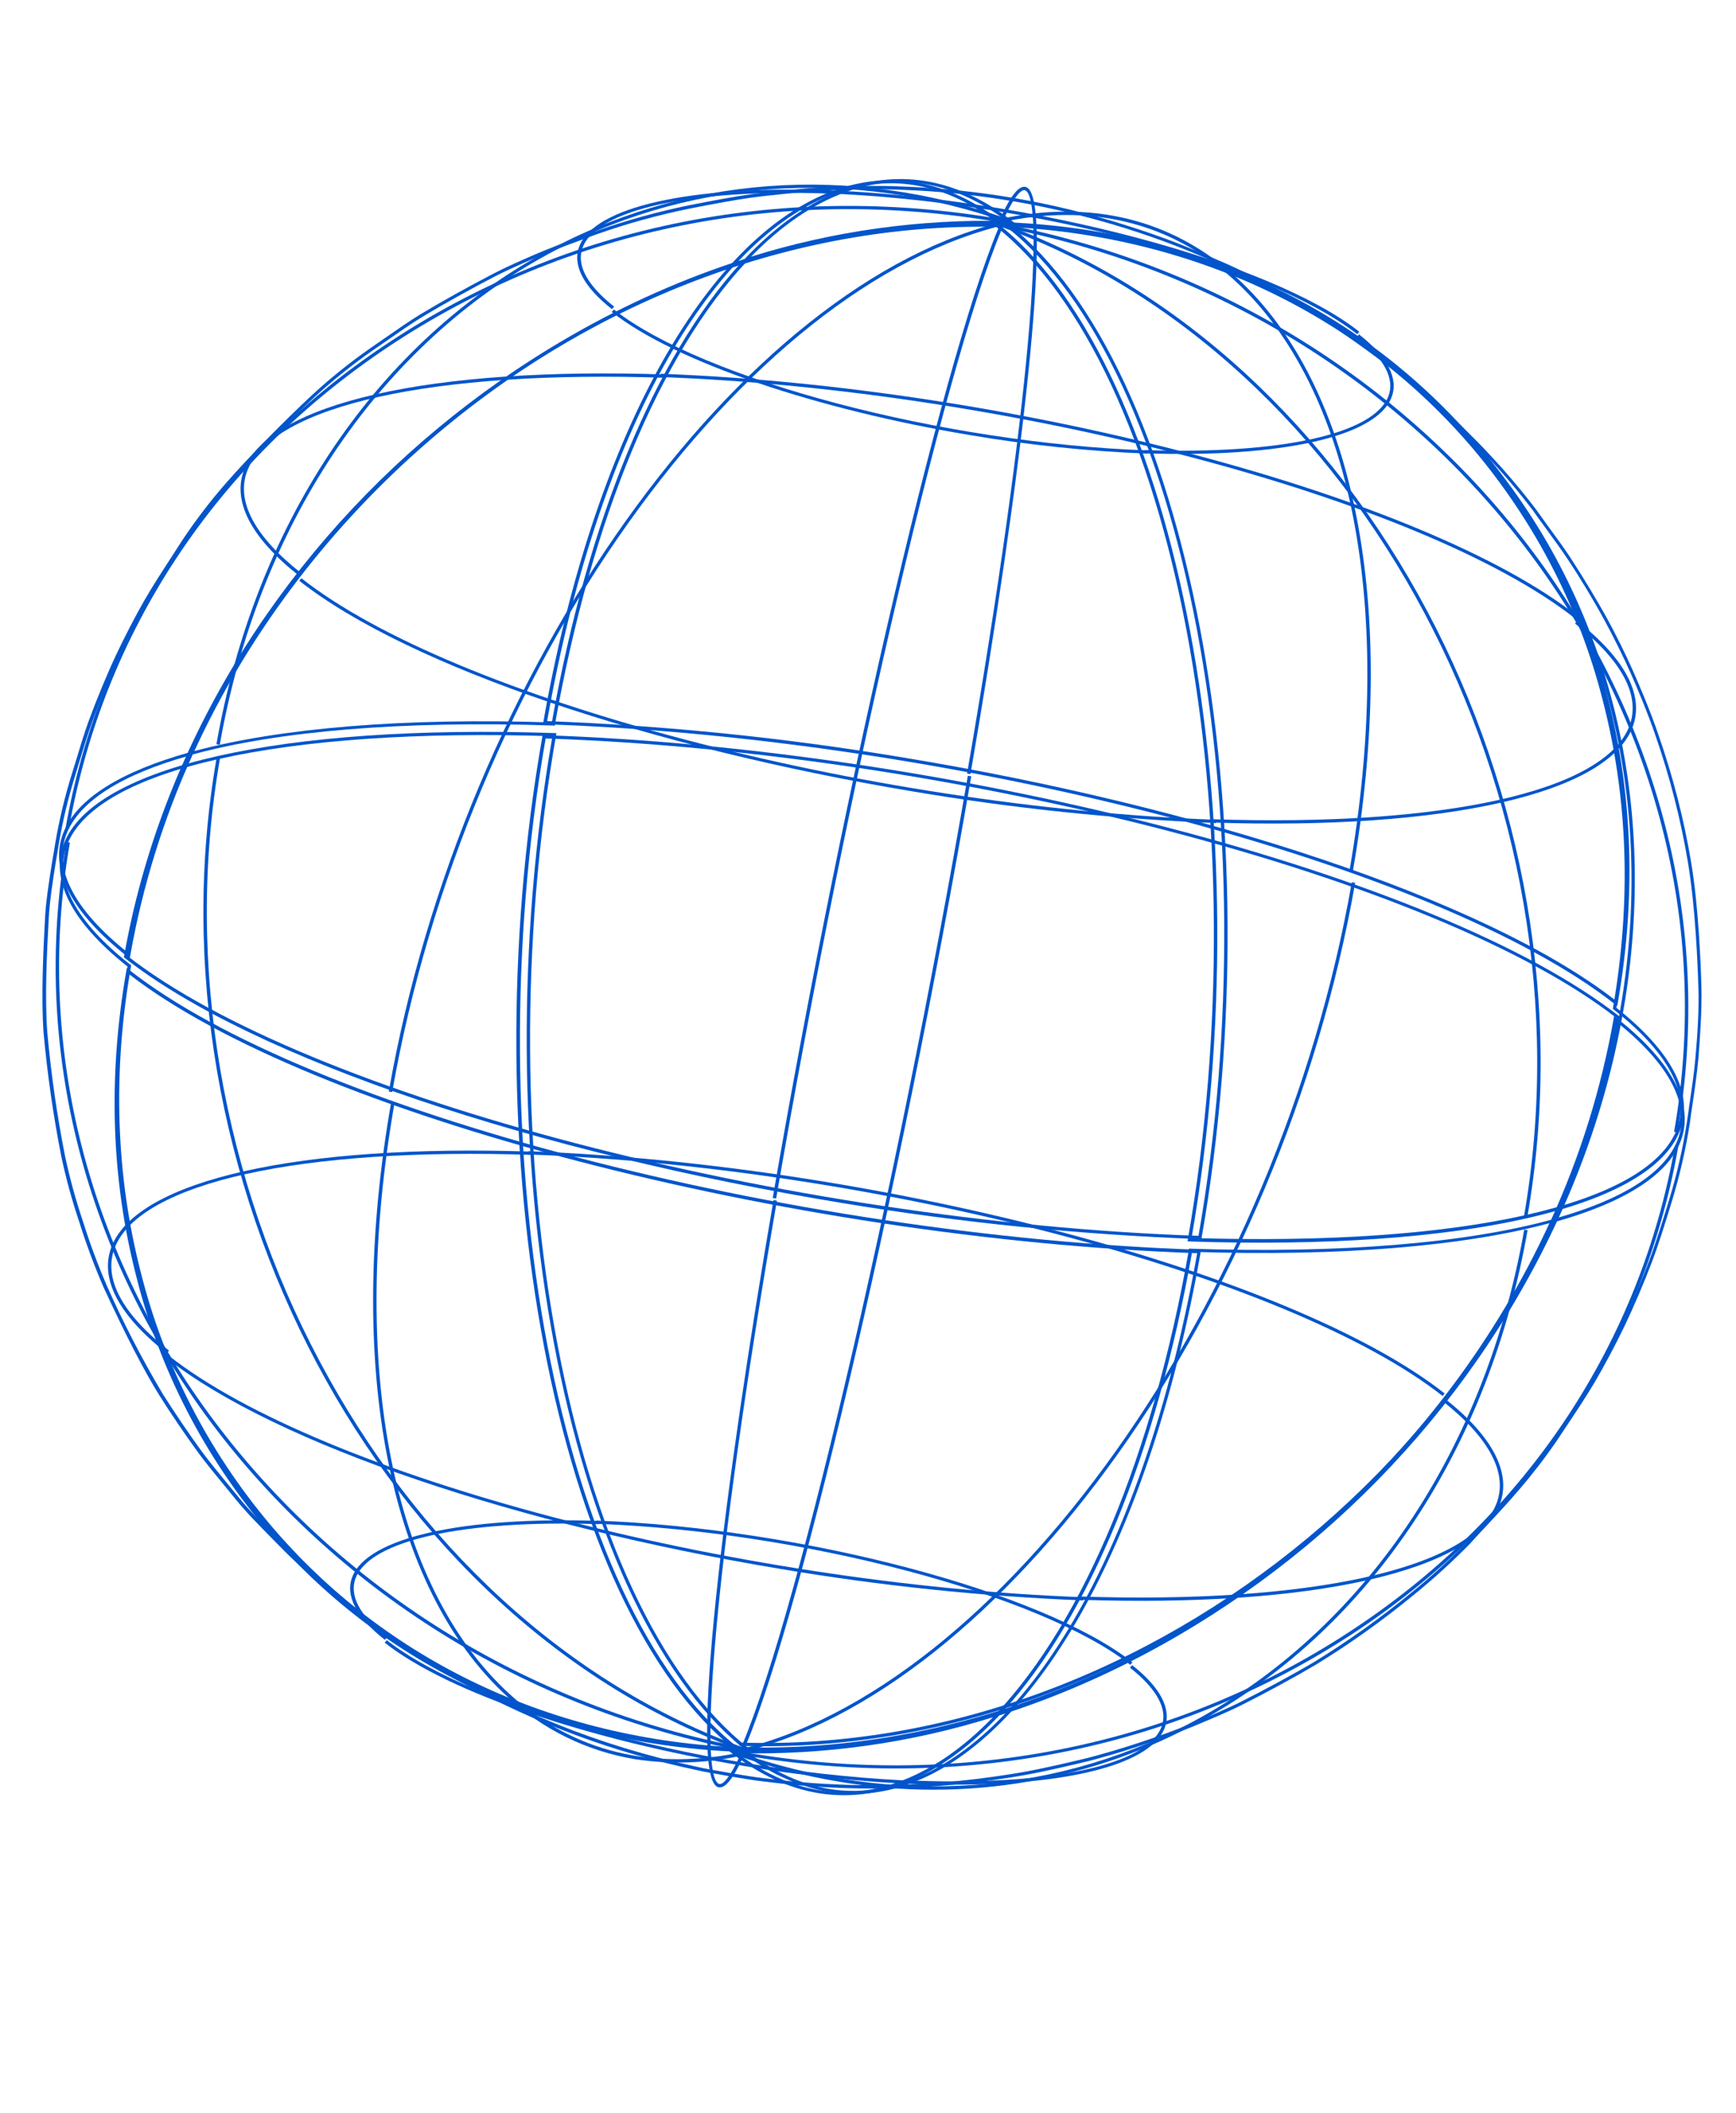 <svg width="300" height="365" viewBox="0 0 300 365" fill="none" xmlns="http://www.w3.org/2000/svg">
<path d="M127.188 302.425L127.111 302.366C96.07 277.932 81.055 199.36 93.727 127.23L93.772 126.968L94.027 127.01C165.472 129.397 248.831 151.196 279.861 175.606L279.993 175.712L279.965 175.876C267.311 248.04 198.791 304.815 127.291 302.426L127.188 302.425ZM94.295 127.576C81.772 199.401 96.62 277.508 127.441 301.837C198.625 304.166 266.717 247.705 279.387 175.904C248.354 151.655 165.464 129.995 94.295 127.576Z" fill="#05c"/>
<path d="M195.328 287.612C179.919 275.482 138.527 264.533 103.064 263.255L103.08 262.699C138.649 264.002 180.2 274.985 195.693 287.174L195.328 287.612Z" fill="#05c"/>
<path d="M249.296 241.169C222.888 220.388 151.988 201.666 91.246 199.44L91.262 198.883C152.114 201.112 223.169 219.891 249.66 240.738L249.296 241.169Z" fill="#05c"/>
<path d="M126.892 303.026L126.756 302.47C173.002 292.193 220.932 224.883 233.603 152.418L234.187 152.514C221.48 225.19 173.346 292.706 126.892 303.026Z" fill="#05c"/>
<path d="M127.978 303.588L127.427 303.347C136.801 283.209 154.663 207.251 167.253 134.016L167.844 134.115C155.248 207.388 137.367 283.413 127.978 303.588Z" fill="#05c"/>
<path d="M113.026 300.931C86.415 296.569 63.102 283.669 46.221 263.708C35.478 250.933 27.821 236.01 23.81 220.03C19.438 203.158 18.845 185.282 22.035 166.972C12.415 159.356 8.617 152.009 11.048 145.715C16.254 132.382 48.707 125.077 95.825 126.646L96.158 126.655L96.103 126.976C83.454 199.111 98.373 277.634 129.36 302.016L130.064 302.555L129.193 302.52C123.774 302.338 118.373 301.808 113.026 300.931V300.931ZM95.46 127.187C48.784 125.69 16.667 132.85 11.597 145.951C9.244 152.027 13.025 159.194 22.534 166.669L22.667 166.775L22.635 166.962C19.424 185.253 20.01 203.082 24.366 219.952C28.369 235.839 35.992 250.674 46.677 263.375C66.603 286.936 95.568 300.623 128.316 301.922C97.689 276.845 82.981 198.895 95.468 127.188L95.46 127.187Z" fill="#05c"/>
<path d="M66.498 283.293C61.568 279.424 59.627 275.655 60.877 272.424C63.491 265.662 79.837 261.956 103.541 262.755L103.523 263.318C80.079 262.531 63.955 266.097 61.459 272.635C60.299 275.62 62.185 279.158 66.896 282.869L66.498 283.293Z" fill="#05c"/>
<path d="M28.835 233.784C20.456 227.206 17.163 220.851 19.275 215.383C23.727 203.873 51.622 197.595 92.097 198.959L92.079 199.522C51.863 198.17 24.181 204.322 19.82 215.58C17.809 220.781 21.03 226.918 29.206 233.332L28.835 233.784Z" fill="#05c"/>
<path d="M128.918 302.683C65.753 280.299 24.759 203.215 37.459 130.77L38.041 130.865C25.391 203.026 66.244 279.864 129.115 302.146L128.918 302.683Z" fill="#05c"/>
<path d="M129.044 302.602C51.532 288.192 -1.169 217.711 11.499 145.467L12.08 145.562C-0.534 217.493 51.985 287.691 129.15 302.036L129.044 302.602Z" fill="#05c"/>
<path d="M143.186 309.564C137.68 308.552 132.538 306.174 128.267 302.664C95.221 301.531 65.965 287.848 45.879 264.074C35.193 251.369 27.576 236.529 23.583 220.639C19.22 203.79 18.633 185.978 21.834 167.718L21.916 167.242L22.308 167.543C53.155 191.821 136.112 213.515 207.218 215.908L207.557 215.918L207.502 216.238C199 264.792 179.699 300.015 157.137 308.175C152.703 309.836 147.885 310.316 143.186 309.564ZM128.483 302.103L128.559 302.169C137.63 309.318 147.204 311.18 156.947 307.67C179.268 299.615 198.391 264.692 206.885 216.504C136.035 214.053 53.536 192.503 22.346 168.329C19.228 186.344 19.866 203.912 24.163 220.543C28.148 236.341 35.731 251.093 46.36 263.725C66.358 287.369 95.495 301.002 128.411 302.106L128.483 302.103Z" fill="#05c"/>
<path d="M128.398 305.06C102.229 300.694 77.622 292.56 66.477 283.787L66.841 283.356C82.25 295.486 123.641 306.435 159.106 307.705L159.089 308.269C148.802 307.851 138.55 306.779 128.398 305.06V305.06Z" fill="#05c"/>
<path d="M134.665 271.011C89.912 263.542 47.843 249.624 28.801 234.636L29.165 234.206C55.572 254.993 126.466 273.708 187.216 275.935L187.192 276.49C169.587 275.781 152.04 273.95 134.665 271.011V271.011Z" fill="#05c"/>
<path d="M109.706 303.911C101.435 302.532 93.778 298.784 87.732 293.154C67.135 274.412 59.617 235.981 67.612 190.351L68.195 190.447C60.232 235.889 67.688 274.125 88.14 292.735C99.041 302.663 113.037 306.06 128.586 302.617L128.722 303.171C122.5 304.632 116.036 304.883 109.706 303.911Z" fill="#05c"/>
<path d="M124.229 308.769L124.095 308.746C118.895 307.193 125.154 256.712 133.669 207.331L134.259 207.43C123.089 272.194 120.782 307.142 124.272 308.184C124.638 308.315 125.675 308.028 127.811 303.428L128.361 303.668C126.662 307.32 125.339 308.954 124.229 308.769Z" fill="#05c"/>
<path d="M141.415 309.778C136.256 308.932 131.185 306.564 126.35 302.789L125.646 302.251L126.526 302.28C142.086 302.746 157.603 300.561 172.365 295.826C187.191 279.977 199.205 251.538 205.45 215.927L205.493 215.68L205.741 215.721C231.715 216.588 253.2 214.767 268.05 210.729C273.11 199.63 276.737 187.97 278.85 176.011L278.933 175.532L279.326 175.835C289.036 183.476 292.871 190.861 290.429 197.179C288.133 203.114 280.454 207.843 268.493 211.163C250.115 251.45 214.136 283.195 172.678 296.362C167.246 302.144 161.404 306.244 155.4 308.434C150.949 310.08 146.121 310.544 141.415 309.778V309.778ZM127.411 302.871C136.343 309.623 145.7 311.303 155.228 307.861C160.931 305.805 166.425 302.009 171.59 296.668C157.338 301.132 142.401 303.232 127.41 302.878L127.411 302.871ZM206.014 216.258C199.834 251.311 188.061 279.42 173.492 295.481C214.24 282.228 249.564 250.952 267.757 211.319C252.908 215.304 231.634 217.105 206.013 216.265L206.014 216.258ZM279.37 176.549C277.267 188.231 273.721 199.624 268.81 210.485C280.316 207.259 287.693 202.665 289.905 196.939C292.224 190.963 288.578 183.916 279.369 176.557L279.37 176.549Z" fill="#05c"/>
<path d="M158.596 308.215L158.615 307.645C182.059 308.432 198.19 304.874 200.717 298.342C201.868 295.356 199.982 291.818 195.271 288.107L195.642 287.662C200.571 291.532 202.512 295.301 201.263 298.531C198.67 305.305 182.301 309.007 158.596 308.215Z" fill="#05c"/>
<path d="M186.33 276.366L186.356 275.805C226.571 277.157 254.246 271.003 258.606 259.746C260.617 254.544 257.397 248.408 249.227 241.995L249.597 241.558C257.974 248.143 261.26 254.497 259.156 259.958C254.736 271.466 226.831 277.758 186.33 276.366Z" fill="#05c"/>
<path d="M145.219 307.838C138.927 306.799 132.746 305.202 126.755 303.069L126.951 302.533C154.595 312.331 183.275 310.229 207.718 296.576C236.552 280.457 256.846 249.792 263.403 212.431L263.983 212.526C257.398 250.052 237.014 280.87 208.022 297.025C189.083 307.669 166.838 311.499 145.219 307.838Z" fill="#05c"/>
<path d="M129.929 303.477C128.823 303.295 127.717 303.114 126.611 302.933L126.708 302.373C165.051 309.495 203.29 301.932 234.463 281.077C263.983 261.356 283.518 231.824 289.439 197.988L290.02 198.083C284.063 232.074 264.446 261.716 234.794 281.554C204.41 301.855 167.284 309.6 129.929 303.477Z" fill="#05c"/>
<path d="M279.471 173.792L279.079 173.49C248.232 149.213 165.283 127.519 94.17 125.125L93.83 125.115L93.886 124.795C102.388 76.234 121.69 41.011 144.258 32.86C154.019 29.337 163.997 31.25 173.122 38.362C206.159 39.502 235.423 53.178 255.509 76.952C266.192 89.659 273.81 104.498 277.805 120.388C282.168 137.236 282.757 155.04 279.562 173.31L279.471 173.792ZM155.659 130.797C207.722 139.343 256.643 155.366 279.065 172.746C282.185 154.724 281.54 137.155 277.241 120.532C273.256 104.732 265.674 89.977 255.045 77.343C235.048 53.698 205.925 40.075 173.002 38.962L172.902 38.946L172.825 38.887C163.755 31.731 154.18 29.876 144.438 33.379C122.145 41.453 103.022 76.377 94.55 124.576C115.035 125.356 135.449 127.434 155.659 130.797V130.797Z" fill="#05c"/>
<path d="M272.223 106.868C245.801 86.078 174.908 67.364 114.173 65.139L114.19 64.575C175.042 66.804 246.09 85.582 272.588 106.43L272.223 106.868Z" fill="#05c"/>
<path d="M234.535 57.738C219.127 45.608 177.743 34.661 142.27 33.389L142.287 32.833C177.856 34.135 219.408 45.111 234.899 57.308L234.535 57.738Z" fill="#05c"/>
<path d="M233.75 150.716L233.168 150.62C241.131 105.178 233.676 66.935 213.223 48.324C202.323 38.396 188.334 35.001 172.776 38.449L172.642 37.888C188.417 34.383 202.569 37.851 213.631 47.906C234.227 66.655 241.743 105.101 233.75 150.716Z" fill="#05c"/>
<path d="M167.709 133.738L167.119 133.639C178.316 68.91 180.597 33.919 177.11 32.862C176.765 32.75 175.716 33.012 173.571 37.618L173.021 37.378C174.793 33.583 176.16 31.979 177.286 32.307C182.483 33.875 176.221 84.38 167.709 133.738Z" fill="#05c"/>
<path d="M22.424 165.576L22.03 165.273C12.312 157.631 8.478 150.246 10.92 143.928C13.223 137.995 20.895 133.264 32.856 129.944C51.235 89.65 87.214 57.905 128.68 44.739C134.112 38.957 139.954 34.857 145.958 32.666C155.793 29.113 165.846 31.052 175.03 38.277L175.734 38.815L174.862 38.787C159.291 38.316 143.763 40.499 128.992 45.236C114.166 61.085 102.191 89.531 95.906 125.135L95.864 125.382L95.616 125.341C69.641 124.474 48.164 126.296 33.314 130.334C28.254 141.433 24.627 153.093 22.515 165.053L22.424 165.576ZM32.57 130.581C21.072 133.808 13.687 138.401 11.475 144.127C9.155 150.111 12.801 157.158 22.01 164.517C24.113 152.835 27.659 141.442 32.57 130.581V130.581ZM127.898 45.571C87.133 58.875 51.816 90.114 33.591 129.749C48.471 125.77 69.745 123.968 95.365 124.808C101.548 89.748 113.322 61.63 127.898 45.571ZM159.922 31.811C155.28 31.067 150.519 31.542 146.139 33.188C140.435 35.251 134.942 39.039 129.784 44.343C144.037 39.903 158.971 37.821 173.955 38.185C169.371 34.723 164.693 32.598 159.922 31.811Z" fill="#05c"/>
<path d="M51.745 99.521C43.368 92.936 40.082 86.583 42.194 81.122C46.638 69.611 74.54 63.334 115.015 64.698L114.996 65.269C74.781 63.909 47.098 70.069 42.737 81.326C40.726 86.528 43.948 92.657 52.117 99.07L51.745 99.521Z" fill="#05c"/>
<path d="M105.739 53.401C100.81 49.532 98.869 45.763 100.118 42.532C102.732 35.77 119.086 32.065 142.782 32.863L142.764 33.426C119.32 32.639 103.196 36.205 100.701 42.735C99.542 45.72 101.427 49.266 106.138 52.977L105.739 53.401Z" fill="#05c"/>
<path d="M37.979 128.67L37.399 128.575C43.977 91.04 64.37 60.223 93.368 44.031C117.963 30.28 146.825 28.139 174.626 37.993L174.43 38.529C146.786 28.731 118.106 30.833 93.663 44.486C64.823 60.636 44.528 91.307 37.979 128.67Z" fill="#05c"/>
<path d="M11.911 143.163L11.331 143.068C17.295 109.078 36.906 79.428 66.565 59.591C97.876 38.628 136.292 31.056 174.762 38.183L174.665 38.743C136.346 31.618 98.09 39.185 66.917 60.04C37.375 79.796 17.857 109.278 11.911 143.163Z" fill="#05c"/>
<path d="M145.683 207.858C93.158 199.248 43.823 183.027 21.545 165.485L21.413 165.379L21.437 165.237C34.106 93.029 102.565 36.244 174.096 38.638L174.189 38.653L174.266 38.712C205.323 63.149 220.297 141.722 207.649 213.856L207.606 214.102L207.351 214.061C186.679 213.308 166.078 211.236 145.683 207.858V207.858ZM22.026 165.142C53.033 189.409 135.937 211.08 207.114 213.5C219.645 141.676 204.798 63.561 173.968 39.238C102.821 36.877 34.698 93.334 22.026 165.142Z" fill="#05c"/>
<path d="M157.594 136.704C112.84 129.235 70.771 115.324 51.721 100.335L52.086 99.897C78.466 120.703 149.393 139.408 210.136 141.626L210.119 142.19C192.515 141.478 174.968 139.646 157.594 136.704V136.704Z" fill="#05c"/>
<path d="M167.638 75.17C141.469 70.803 116.863 62.663 105.717 53.896L106.081 53.466C121.499 65.59 162.881 76.545 198.354 77.816L198.337 78.373C188.048 77.96 177.792 76.89 167.638 75.17V75.17Z" fill="#05c"/>
<path d="M67.774 188.67L67.189 188.574C79.897 115.898 128.032 48.374 174.486 38.055L174.621 38.618C128.379 48.872 80.449 116.182 67.774 188.67Z" fill="#05c"/>
<path d="M134.127 207.056L133.535 206.957C146.132 133.684 164.021 57.66 173.401 37.484L173.953 37.725C164.58 57.855 146.717 133.821 134.127 207.056Z" fill="#05c"/>
<path d="M205.217 214.439L205.273 214.117C217.922 141.975 203.003 63.451 172.015 39.077L171.311 38.539L172.191 38.568C205.488 39.687 234.909 53.464 255.127 77.358C265.868 90.135 273.524 105.057 277.538 121.036C281.91 137.908 282.503 155.785 279.321 174.096C288.942 181.704 292.739 189.058 290.3 195.352C285.119 208.727 252.639 216.05 205.522 214.474L205.217 214.439ZM173.063 39.149C203.699 64.173 218.4 142.161 205.914 213.868C252.59 215.365 284.707 208.206 289.777 195.104C292.13 189.028 288.349 181.861 278.84 174.386L278.714 174.281L278.743 174.117C281.915 155.819 281.361 137.995 277.005 121.126C273.001 105.236 265.38 90.399 254.694 77.695C234.789 54.153 205.806 40.477 173.063 39.149Z" fill="#05c"/>
<path d="M209.284 142.095L209.304 141.524C249.518 142.883 277.202 136.724 281.562 125.466C283.572 120.272 280.351 114.136 272.182 107.723L272.553 107.279C280.93 113.864 284.216 120.218 282.104 125.678C277.665 137.16 249.759 143.459 209.284 142.095Z" fill="#05c"/>
<path d="M197.847 78.318L197.865 77.755C221.302 78.541 237.434 74.976 239.93 68.438C241.081 65.452 239.203 61.915 234.484 58.203L234.853 57.766C239.783 61.636 241.732 65.406 240.475 68.635C237.89 75.41 221.543 79.116 197.847 78.318Z" fill="#05c"/>
<path d="M263.93 210.302L263.348 210.207C275.998 138.045 235.138 61.199 172.268 38.917L172.464 38.38C235.595 60.727 276.625 137.879 263.93 210.302Z" fill="#05c"/>
<path d="M289.879 195.631L289.299 195.536C301.914 123.597 249.395 53.399 172.23 39.055L172.327 38.495C249.821 52.87 302.552 123.364 289.879 195.631Z" fill="#05c"/>
<path d="M126.549 306.941L125.953 306.843L123.847 306.459L122.903 306.305C122.044 306.164 120.847 305.906 119.829 305.677C114.046 304.431 108.347 302.843 102.764 300.92C92.574 297.407 82.83 292.784 73.72 287.139C69.136 284.263 64.706 281.162 60.449 277.85C56.526 274.815 52.797 271.554 49.282 268.084C48.688 267.472 48.045 266.821 47.373 266.15C45.105 263.857 42.531 261.261 40.724 259.014C40.121 258.27 39.458 257.454 38.753 256.609C37.195 254.717 35.578 252.754 34.329 251.052C32.141 248.066 29.414 244.054 27.551 241.076C24.915 236.864 21.764 230.755 17.903 222.409C16.316 218.737 14.92 214.991 13.721 211.184C12.459 207.447 11.415 203.644 10.594 199.794C9.198 192.689 8.172 185.522 7.52 178.319C7.109 172.375 7.459 164.528 7.796 158.354C7.963 155.462 8.532 151.861 9.042 148.687L9.309 147.148C9.933 143.079 10.83 139.054 11.994 135.098C12.31 134.098 12.646 132.985 12.998 131.829C13.767 129.275 14.567 126.633 15.354 124.48C16.638 120.973 18.5 116.477 19.99 113.295C21.43 110.221 23.451 106.319 25.021 103.596C26.355 101.272 28.2 98.433 29.826 95.934L31.481 93.364C33.787 89.894 36.327 86.574 39.084 83.426C42.934 79.026 48.756 73.075 53.912 68.259C57.105 65.317 60.502 62.589 64.08 60.093L66.54 58.392C68.513 57.018 70.758 55.45 72.625 54.32C76.1 52.217 81.068 49.452 85.282 47.27C88.289 45.712 92.444 43.958 94.091 43.275C96.508 42.274 99.723 41.126 102.316 40.169L103.08 39.895C108.239 38.077 113.525 36.608 118.897 35.498C123.496 34.585 126.97 33.964 129.499 33.603C132.81 33.14 137.268 32.718 140.334 32.476C144.189 32.179 149.147 32.132 150.55 32.116C153.736 32.1 156.34 32.228 159.084 32.371C160.087 32.42 163.945 32.699 166.013 32.938C168.837 33.263 171.272 33.539 175.392 34.238C181.903 35.373 188.327 36.94 194.617 38.927C197.676 39.874 201.196 41.143 202.815 41.762C205.135 42.657 208.533 44.082 211.929 45.561C213.85 46.413 216.519 47.727 218.565 48.823C221.6 50.457 225.142 52.475 227.603 53.977C231.922 56.605 237.292 60.612 240.867 63.265C241.679 63.905 242.48 64.559 243.277 65.197C245.759 67.224 248.626 69.645 250.706 71.738C251.316 72.353 251.995 73.025 252.702 73.717C254.319 75.319 256.153 77.133 257.529 78.649C260.315 81.619 262.943 84.724 265.403 87.952C265.972 88.752 266.609 89.625 267.274 90.563C268.735 92.554 270.249 94.608 271.406 96.38C273.57 99.692 275.991 103.723 277.591 106.612C279.191 109.502 281.074 113.329 282.277 116.076C282.94 117.575 285.222 122.82 286.636 127.062C289.111 134.164 290.981 141.448 292.227 148.842C293.534 156.546 293.919 166.633 294.026 170.607C294.125 174.303 293.787 179.241 293.515 182.737C293.297 185.236 292.844 188.358 292.437 191.118C292.266 192.104 292.156 193.061 292.037 193.933C291.328 198.506 290.295 203.026 288.944 207.46C287.8 211.213 286.588 215.086 285.466 218.028C284.146 221.507 282.232 225.986 280.703 229.162C279.244 232.21 277.182 236.074 275.581 238.792C274.176 241.158 272.282 244.05 270.56 246.595L268.996 248.958C266.964 251.909 264.769 254.752 262.42 257.474C260.519 259.72 257.971 262.437 255.726 264.826L254.067 266.644C250.966 269.821 247.672 272.818 244.203 275.619C238.896 279.98 233.281 283.98 227.399 287.589C223.854 289.681 218.827 292.421 214.539 294.576C212.16 295.768 208.943 297.107 206.362 298.182L205.753 298.435C200.096 300.688 194.3 302.603 188.398 304.17C186.329 304.676 181.065 305.94 177.015 306.674C173.983 307.222 169.652 307.833 166.169 308.183C161.051 308.707 155.908 308.973 150.76 308.983C146.909 308.981 144.756 308.866 142.257 308.733C140.798 308.655 137.241 308.379 135.33 308.158C132.614 307.851 130.859 307.648 129 307.35L126.548 306.948L126.549 306.941ZM174.351 34.644C170.823 34.065 168.568 33.803 165.985 33.51C163.926 33.272 160.091 32.989 159.097 32.941C156.351 32.806 153.764 32.673 150.594 32.691C146.81 32.716 143.007 32.845 140.425 33.052C137.363 33.318 132.926 33.712 129.623 34.176C127.102 34.531 123.645 35.147 119.054 36.062C113.715 37.15 108.462 38.598 103.335 40.397L102.571 40.672C100.021 41.613 96.768 42.793 94.364 43.766C92.727 44.442 88.596 46.192 85.612 47.708C81.407 49.883 76.456 52.644 72.989 54.741C71.14 55.859 68.904 57.42 66.931 58.794L64.472 60.496C60.908 62.97 57.527 65.68 54.353 68.607C49.2 73.409 43.397 79.34 39.556 83.734C36.824 86.874 34.31 90.185 32.029 93.646C31.517 94.445 30.945 95.311 30.366 96.215C28.747 98.715 26.904 101.547 25.569 103.878C24.008 106.595 22.038 110.474 20.561 113.535C19.084 116.596 17.23 121.185 15.948 124.678C15.164 126.815 14.365 129.449 13.601 131.974C13.258 133.132 12.922 134.244 12.604 135.252C11.445 139.18 10.553 143.178 9.933 147.22L9.666 148.759C9.166 151.919 8.602 155.498 8.439 158.367C8.087 164.531 7.733 172.355 8.168 178.295C8.816 185.477 9.84 192.624 11.237 199.708C12.053 203.535 13.09 207.316 14.344 211.033C15.533 214.817 16.919 218.542 18.497 222.192C21.327 228.569 24.539 234.782 28.116 240.8C29.988 243.772 32.685 247.771 34.867 250.748C36.111 252.435 37.714 254.388 39.272 256.279C39.969 257.123 40.641 257.933 41.244 258.677C43.038 260.907 45.605 263.494 47.86 265.776C48.539 266.448 49.174 267.098 49.769 267.71C53.265 271.16 56.973 274.402 60.874 277.42C65.115 280.721 69.528 283.811 74.094 286.678C88.168 295.39 103.717 301.64 120.025 305.141C121.013 305.365 122.204 305.606 123.061 305.762L123.997 305.915L126.095 306.298C126.73 306.402 127.504 306.529 128.223 306.647L129.144 306.798C130.985 307.1 132.742 307.296 135.372 307.596C137.323 307.816 140.857 308.089 142.315 308.167C144.799 308.297 146.952 308.412 150.779 308.417C155.908 308.412 161.032 308.147 166.131 307.624C169.574 307.275 173.913 306.665 176.927 306.122C180.969 305.394 186.208 304.133 188.279 303.62C194.147 302.061 199.911 300.159 205.539 297.924L206.149 297.663C208.722 296.595 211.93 295.254 214.291 294.074C218.571 291.926 223.604 289.195 227.116 287.113C232.973 283.515 238.564 279.529 243.849 275.185C247.299 272.402 250.574 269.422 253.656 266.261L255.336 264.463C257.571 262.079 260.109 259.376 262.014 257.108C264.35 254.408 266.536 251.589 268.562 248.664L270.127 246.293C271.817 243.751 273.732 240.87 275.127 238.518C276.725 235.815 278.777 231.965 280.234 228.931C281.754 225.762 283.663 221.312 284.979 217.849C286.085 214.911 287.296 211.046 288.437 207.308C289.783 202.903 290.811 198.413 291.514 193.87C291.666 192.996 291.776 192.039 291.917 191.04C292.321 188.295 292.781 185.183 292.997 182.698C293.297 179.222 293.655 174.31 293.496 170.635C293.389 166.662 292.974 156.608 291.686 148.937C290.449 141.565 288.592 134.301 286.132 127.217C284.722 122.999 282.451 117.78 281.788 116.28C280.588 113.564 278.753 109.868 277.117 106.865C275.481 103.862 273.129 99.943 270.933 96.633C269.776 94.907 268.275 92.825 266.82 90.842C266.175 89.968 265.531 89.095 264.941 88.23C262.497 85.016 259.882 81.925 257.108 78.972L256.941 78.783C277.698 103.695 286.491 137.354 280.834 172.799C280.731 173.397 280.626 174.002 280.521 174.607L280.476 174.868C267.843 247.163 199.29 303.997 127.759 301.608L127.778 301.043C199.056 303.421 267.294 246.797 279.927 174.817L279.973 174.556C287.407 131.659 273.593 91.2 242.934 65.616L240.539 63.687C236.978 61.045 231.584 57.041 227.326 54.431C224.879 52.938 221.345 50.922 218.316 49.297C216.287 48.196 213.631 46.9 211.716 46.056C208.339 44.557 204.949 43.133 202.633 42.262C201.023 41.637 197.524 40.379 194.481 39.435C188.211 37.473 181.812 35.925 175.326 34.803L174.351 34.644Z" fill="#05c"/>
</svg>
